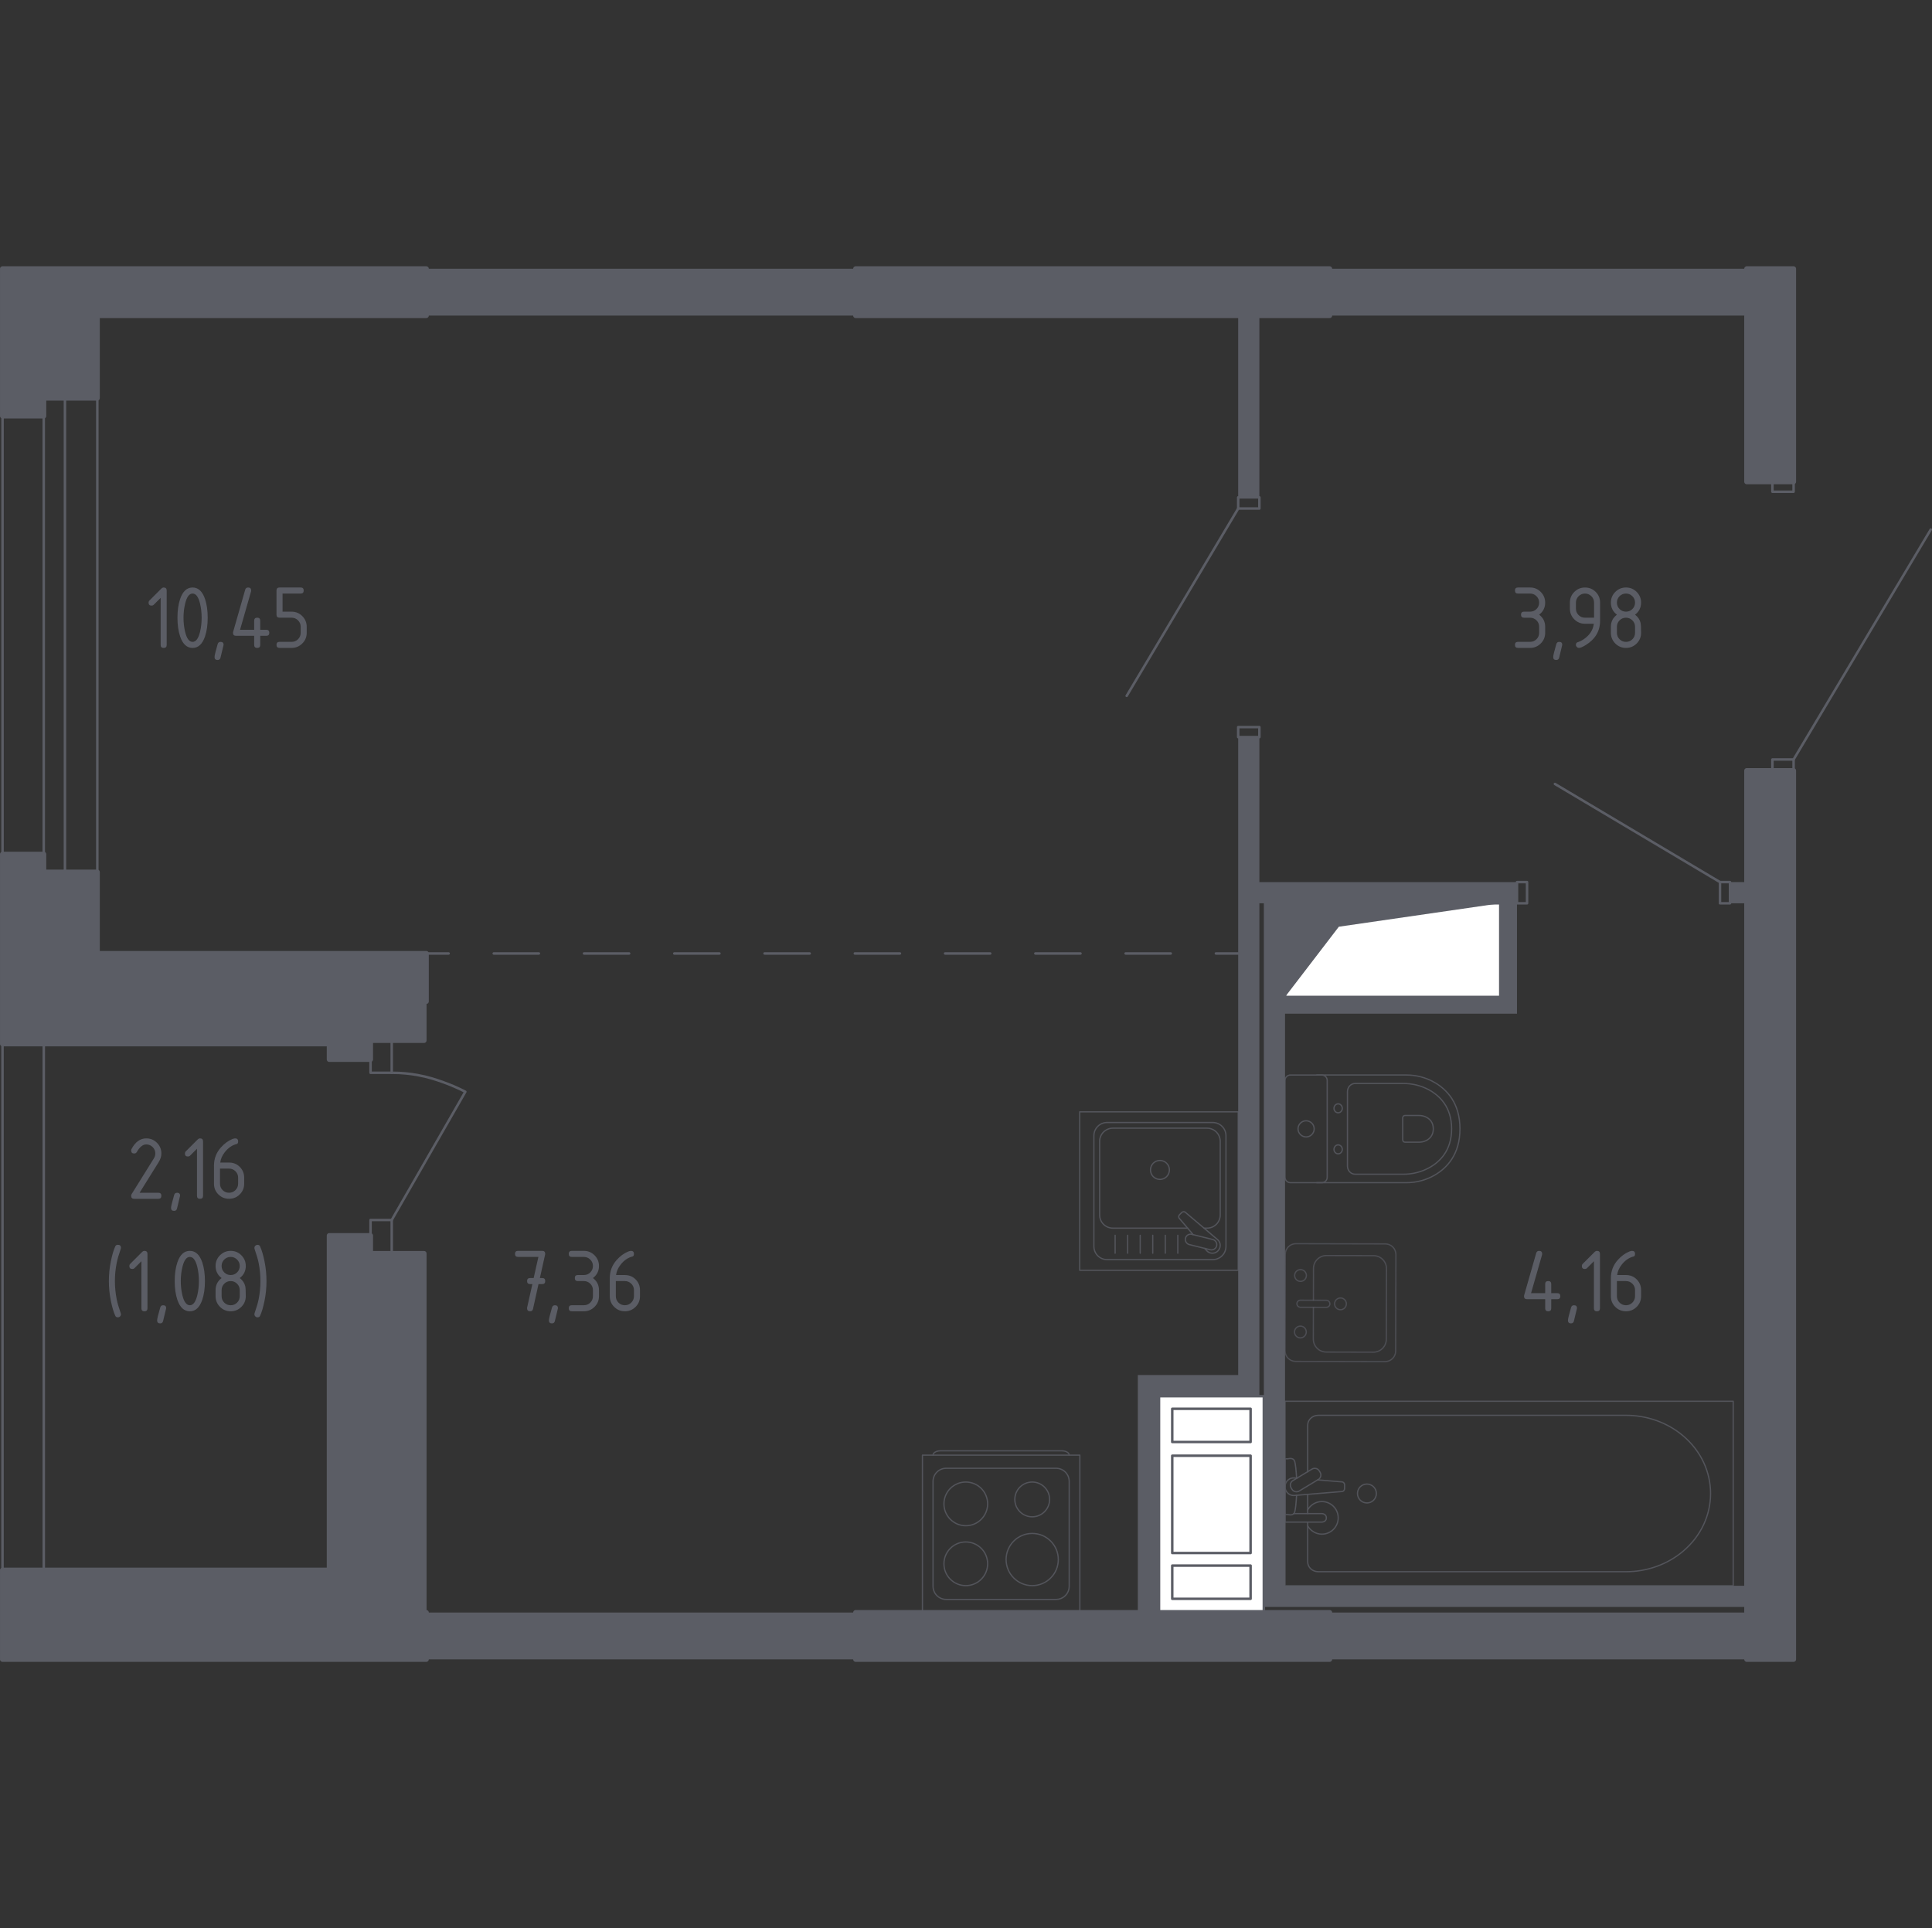<?xml version="1.0" encoding="utf-8"?>
<!-- Generator: Adobe Illustrator 26.0.0, SVG Export Plug-In . SVG Version: 6.00 Build 0)  -->
<svg version="1.1" xmlns="http://www.w3.org/2000/svg" xmlns:xlink="http://www.w3.org/1999/xlink" x="0px" y="0px"
	 viewBox="0 0 1001.94 1000" style="enable-background:new 0 0 1001.94 1000;" xml:space="preserve">
<rect x="0" y="0" width="1001.94" height="1000" fill="#333333" stroke="none"/>
<style type="text/css">
	.st0{fill:none;stroke:#5B5D65;stroke-width:1.296;stroke-linecap:round;stroke-linejoin:round;stroke-miterlimit:10;}
	.st1{fill:#FFFFFF;stroke:#5B5D65;stroke-width:1.296;stroke-linecap:round;stroke-linejoin:round;stroke-miterlimit:10;}
	.st2{fill:#5B5D65;}
	.st3{fill:none;stroke:#5B5D65;stroke-width:1.296;stroke-linecap:round;stroke-linejoin:round;}
	
		.st4{fill:none;stroke:#5B5D65;stroke-width:1.296;stroke-linecap:round;stroke-linejoin:round;stroke-dasharray:23.406,23.406,23.406,23.406;}
	
		.st5{fill:none;stroke:#5B5D65;stroke-width:1.296;stroke-linecap:round;stroke-linejoin:round;stroke-dasharray:23.406,23.406,23.406,23.406,23.406,23.406;}
	.st6{opacity:0.8;}
	.st7{opacity:0.8;fill:none;stroke:#5B5D65;stroke-width:0.648;stroke-linecap:round;stroke-linejoin:round;stroke-miterlimit:10;}
	.st8{fill:none;stroke:#5B5D65;stroke-width:0.648;stroke-linecap:round;stroke-linejoin:round;stroke-miterlimit:10;}
	.st9{fill:#5B5D65;stroke:#5B5D65;stroke-width:2.593;stroke-linecap:round;stroke-linejoin:round;stroke-miterlimit:10;}
</style>
<g id="Слой_1">
</g>
<g id="Окна_x2C__двери">
	<g>
		<g>
			<rect x="22.69" y="206.49" class="st0" width="10.99" height="245.8"/>
			<rect x="1.31" y="206.48" class="st0" width="49.16" height="245.8"/>
		</g>
		<polyline class="st0" points="1.3,540.78 22.7,540.78 22.7,814.34 1.3,814.34 1.3,540.78 		"/>
		<g>
			<polyline class="st0" points="919.17,249.86 930.16,249.86 930.16,255.04 919.17,255.04 919.17,249.86 			"/>
			<polyline class="st0" points="919.17,393.9 930.16,393.9 930.16,399.66 919.17,399.66 919.17,393.9 			"/>
			<line class="st0" x1="1001.3" y1="274.63" x2="930.16" y2="393.9"/>
		</g>
		<g>
			<polyline class="st0" points="653.12,382.3 642.13,382.3 642.13,377.1 653.12,377.1 653.12,382.3 			"/>
			<polyline class="st0" points="653.12,263.74 642.13,263.74 642.13,257.95 653.12,257.95 653.12,263.74 			"/>
			<line class="st0" x1="642.13" y1="263.74" x2="584.3" y2="360.9"/>
		</g>
		<g>
			<polyline class="st0" points="786.72,468.48 791.93,468.48 791.93,457.49 786.72,457.49 786.72,468.48 			"/>
			<polyline class="st0" points="897.19,457.49 891.99,457.49 891.99,468.48 897.19,468.48 897.19,457.49 			"/>
			<line class="st0" x1="891.99" y1="457.49" x2="806.39" y2="406.59"/>
		</g>
		<g>
			<path class="st0" d="M203.15,632.74l38.17-66.51c-3.39-1.74-7.45-3.57-12.15-5.21c-2.95-1.03-7.09-2.46-12.72-3.47
				c-3.6-0.65-8.1-1.18-13.3-1.16"/>
			<rect x="192.16" y="539.62" class="st0" width="10.99" height="16.77"/>
			<rect x="192.16" y="632.74" class="st0" width="10.99" height="17.35"/>
		</g>
	</g>
</g>
<g id="Шахты">
	<g>
		<rect x="666.42" y="468.48" class="st1" width="111.63" height="48.58"/>
		<polygon class="st2" points="666.42,468.48 666.42,517.06 694.33,480.63 778.05,468.48 		"/>
	</g>
	<g>
		<polyline class="st1" points="655.43,836.32 601.07,836.32 601.07,724.12 655.43,724.12 655.43,836.32 		"/>
		<rect x="607.93" y="811.98" class="st1" width="40.63" height="17.22"/>
		<rect x="607.93" y="754.99" class="st1" width="40.63" height="50.46"/>
		<rect x="607.93" y="730.65" class="st1" width="40.63" height="17.22"/>
	</g>
</g>
<g id="Перегородки">
	<g>
		<rect x="897.19" y="457.49" class="st2" width="8.68" height="10.99"/>
		<rect x="642.13" y="163.68" class="st2" width="10.99" height="94.27"/>
		<path class="st2" d="M666.42,822.44v-296.7h120.3v-68.25h-133.6V382.3h-10.99v330.83h-52.05v123.19h10.99v-112.2h52.05V468.48
			h2.31v364.95h250.43v-10.99H666.42z M778.05,468.48v48.58H666.42v-48.58H778.05z"/>
		<rect x="221.08" y="836.32" class="st2" width="222.67" height="24.29"/>
		<rect x="689.56" y="836.32" class="st2" width="216.31" height="24.29"/>
		<rect x="221.08" y="139.39" class="st2" width="222.67" height="24.29"/>
		<rect x="689.56" y="139.39" class="st2" width="216.31" height="24.29"/>
	</g>
</g>
<g id="Пунктир">
	<g>
		<g>
			<line class="st3" x1="221.08" y1="494.51" x2="232.66" y2="494.51"/>
			<line class="st4" x1="256.06" y1="494.51" x2="337.98" y2="494.51"/>
			<line class="st5" x1="349.69" y1="494.51" x2="618.85" y2="494.51"/>
			<line class="st3" x1="630.56" y1="494.51" x2="642.13" y2="494.51"/>
		</g>
	</g>
</g>
<g id="Сантехника">
	<g class="st6">
		<path class="st7" d="M723.92,650.65c0.01-3.03-2.45-5.5-5.48-5.51l-46.39-0.11c-3.03-0.01-5.5,2.45-5.51,5.48l-0.12,50.05
			c-0.01,3.03,2.45,5.5,5.48,5.51l46.39,0.11c3.03,0.01,5.5-2.45,5.51-5.48L723.92,650.65z"/>
		<path class="st7" d="M674.39,687.77c-1.69,0-3.06,1.36-3.06,3.04c0,1.69,1.36,3.06,3.04,3.06c1.69,0,3.06-1.36,3.06-3.04
			C677.44,689.14,676.08,687.77,674.39,687.77"/>
		<path class="st7" d="M674.46,658.47c-1.69,0-3.06,1.36-3.06,3.04c0,1.69,1.36,3.06,3.04,3.06c1.69,0,3.06-1.36,3.06-3.04
			C677.51,659.84,676.15,658.48,674.46,658.47"/>
		<path class="st7" d="M687.85,674.37c1.01,0,1.83,0.83,1.83,1.84c0,1.01-0.83,1.83-1.84,1.83L674.41,678
			c-1.01,0-1.83-0.83-1.83-1.84c0-1.01,0.83-1.83,1.84-1.83L687.85,674.37z"/>
		<path class="st7" d="M681.14,674.36l0.04-16.48c0.01-3.71,3.02-6.71,6.73-6.7l24.42,0.06c3.71,0.01,6.71,3.02,6.7,6.73
			l-0.09,36.62c-0.01,3.71-3.02,6.71-6.73,6.7l-24.42-0.06c-3.71-0.01-6.71-3.02-6.7-6.73l0.04-16.48"/>
		<path class="st7" d="M695.18,673.17c-1.69,0-3.06,1.36-3.06,3.04c0,1.69,1.36,3.06,3.04,3.06c1.69,0,3.06-1.36,3.06-3.04
			C698.23,674.54,696.87,673.17,695.18,673.17"/>
	</g>
	<g class="st6">
		<line class="st8" x1="678.17" y1="775.02" x2="678.17" y2="785.01"/>
		<path class="st8" d="M678.17,789.43v20.63c0,2.82,2.46,5.09,5.5,5.09h159.61c10.89,0,21.4-3.76,29.47-10.53
			c19.14-16.09,19.14-43.95,0-60.04c-8.06-6.79-18.58-10.54-29.47-10.54H683.67c-3.03,0-5.5,2.29-5.5,5.1v24.15"/>
		<rect x="666.42" y="726.74" class="st8" width="232.42" height="95.7"/>
		<path class="st8" d="M713.79,774.59c0,2.71-2.19,4.9-4.9,4.9c-2.7,0-4.9-2.19-4.9-4.9c0-2.71,2.19-4.9,4.9-4.9
			C711.6,769.69,713.79,771.89,713.79,774.59z"/>
		<path class="st8" d="M666.43,785.01v4.42h7.21h0.49h11.39c0,0,2.34-0.08,2.34-2.21s-2.34-2.21-2.34-2.21h-11.39h-0.49h-2.66"/>
		<g>
			<path class="st8" d="M672.62,766.63l-1.44-0.12c-2.28-0.18-4.43,1.53-4.73,4.04c-0.02,0.17-0.03,0.33-0.03,0.51
				c0,0.17,0.01,0.34,0.03,0.51c0.29,2.51,2.45,4.22,4.73,4.04l24.71-2.04c0.79,0,1.42-0.7,1.42-1.58v-1.86
				c0-0.88-0.64-1.57-1.42-1.57l-12.52-1.04"/>
			<path class="st8" d="M684.18,762.86l0.44,0.72c0.77,1.29,0.36,2.98-0.94,3.75l-9.92,5.98c-1.29,0.78-2.98,0.36-3.76-0.93
				l-0.43-0.74c-0.78-1.28-0.35-2.97,0.93-3.75l9.92-5.97C681.72,761.15,683.41,761.57,684.18,762.86z"/>
			<path class="st8" d="M672.42,766.75c-0.19-3.49-0.55-8.02-1.16-9.23c-0.86-1.69-3.27-0.94-3.27-0.94h-1.53v28.95h1.53
				c0,0,2.4,0.74,3.27-0.95c0.61-1.19,0.96-5.62,1.15-9.09"/>
		</g>
		<path class="st8" d="M678.17,791.34c1.45,2.58,4.21,4.33,7.38,4.33c4.67,0,8.45-3.78,8.45-8.45c0-4.67-3.79-8.45-8.45-8.45
			c-3.17,0-5.93,1.75-7.38,4.33"/>
	</g>
	<g class="st6">
		<path class="st8" d="M682.85,613.38h46.49c5.07,0,10.08-1.27,14.57-3.84c6.4-3.67,13.23-10.71,13.23-24.08
			c0-13.38-6.83-20.42-13.23-24.09c-4.49-2.57-9.5-3.83-14.57-3.83h-46.49"/>
		<path class="st8" d="M698.79,604.72c0,2.37,1.78,4.28,3.98,4.28h25.05c4.55,0,9.06-1.07,13.1-3.23
			c5.76-3.09,11.89-9.03,11.89-20.31c0-11.27-6.14-17.21-11.89-20.3c-4.04-2.17-8.55-3.23-13.1-3.23h-25.05
			c-2.2,0-3.98,1.91-3.98,4.28V604.72z"/>
		<path class="st8" d="M727.44,591.12c0,0.7,0.52,1.26,1.17,1.26h7.36c1.34,0,2.66-0.32,3.86-0.96c1.68-0.9,3.49-2.65,3.49-5.96
			c0-3.31-1.81-5.07-3.49-5.97c-1.19-0.64-2.52-0.96-3.86-0.96h-7.36c-0.65,0-1.17,0.56-1.17,1.26V591.12z"/>
		<path class="st8" d="M693.97,593.78c1.19,0,2.15,1.04,2.15,2.33c0,1.28-0.96,2.31-2.15,2.31c-1.19,0-2.16-1.04-2.16-2.31
			C691.81,594.82,692.78,593.78,693.97,593.78z"/>
		<path class="st8" d="M693.97,572.5c1.19,0,2.15,1.04,2.15,2.32c0,1.28-0.96,2.31-2.15,2.31c-1.19,0-2.16-1.04-2.16-2.31
			C691.81,573.54,692.78,572.5,693.97,572.5z"/>
		<path class="st8" d="M688.29,560.34v50.25c0,1.54-1.25,2.79-2.79,2.79h-16.29c-1.54,0-2.79-1.25-2.79-2.79v-50.25
			c0-1.55,1.25-2.79,2.79-2.79h16.29C687.03,557.55,688.29,558.79,688.29,560.34z"/>
		<path class="st8" d="M677.35,581.28c2.32,0,4.19,1.88,4.19,4.19c0,2.31-1.87,4.19-4.19,4.19c-2.31,0-4.19-1.88-4.19-4.19
			C673.16,583.15,675.04,581.28,677.35,581.28z"/>
	</g>
	<g class="st6">
		<path class="st8" d="M483.88,754.65L483.88,754.65c0-1.21,1.71-2.2,3.79-2.2h63.02c2.09,0,3.79,0.99,3.79,2.2"/>
		<rect x="478.38" y="754.69" class="st8" width="81.63" height="81.63"/>
		<path class="st8" d="M547.69,829.52h-57c-3.76,0-6.81-3.05-6.81-6.8V768.3c0-3.76,3.05-6.8,6.81-6.8h57c3.76,0,6.8,3.04,6.8,6.8
			v54.42C554.49,826.47,551.44,829.52,547.69,829.52z"/>
		<path class="st8" d="M512.19,811.05c0,6.26-5.07,11.32-11.33,11.32c-6.26,0-11.33-5.06-11.33-11.32c0-6.26,5.07-11.33,11.33-11.33
			C507.11,799.72,512.19,804.78,512.19,811.05z"/>
		<path class="st8" d="M548.84,808.84c0,7.48-6.06,13.53-13.53,13.53c-7.48,0-13.54-6.06-13.54-13.53c0-7.48,6.06-13.54,13.54-13.54
			C542.78,795.3,548.84,801.36,548.84,808.84z"/>
		<path class="st8" d="M512.19,779.97c0,6.26-5.07,11.33-11.33,11.33c-6.26,0-11.33-5.07-11.33-11.33c0-6.26,5.07-11.33,11.33-11.33
			C507.11,768.64,512.19,773.71,512.19,779.97z"/>
		<path class="st8" d="M544.33,777.66c0,4.98-4.04,9.02-9.02,9.02c-4.98,0-9.02-4.04-9.02-9.02c0-4.98,4.04-9.02,9.02-9.02
			C540.29,768.64,544.33,772.68,544.33,777.66z"/>
	</g>
	<g class="st6">
		<rect x="559.93" y="576.63" class="st8" width="82.2" height="82.2"/>
		<path class="st8" d="M567.29,646.43v-57.4c0-3.78,3.07-6.85,6.85-6.85h54.8c3.78,0,6.85,3.07,6.85,6.85v57.4
			c0,3.78-3.06,6.85-6.85,6.85h-54.8C570.36,653.29,567.29,650.22,567.29,646.43z"/>
		<path class="st8" d="M615.91,636.97h-38.78c-3.78,0-6.85-3.07-6.85-6.85v-38.16c0-3.78,3.07-6.85,6.85-6.85h48.83
			c3.78,0,6.85,3.07,6.85,6.85v38.16c0,3.78-3.07,6.85-6.85,6.85h-1.54"/>
		<path class="st8" d="M601.55,611.68c-2.72,0-4.91-2.19-4.91-4.91c0-2.71,2.19-4.91,4.91-4.91c2.71,0,4.91,2.2,4.91,4.91
			C606.45,609.49,604.25,611.68,601.55,611.68z"/>
		<path class="st8" d="M624.81,647.47l0.99,1.17c1.3,1.54,3.73,1.82,5.48,0.43c0.12-0.09,0.23-0.19,0.33-0.3
			c0.11-0.1,0.21-0.22,0.3-0.34c1.39-1.74,1.1-4.17-0.44-5.48l-16.73-14.18c-0.48-0.49-1.32-0.45-1.88,0.09l-1.16,1.16
			c-0.54,0.55-0.59,1.39-0.09,1.88l7.13,8.41"/>
		<path class="st8" d="M614.79,642.17L614.79,642.17c0.36-1.47,1.86-2.37,3.32-2l10.84,2.69c1.46,0.36,2.36,1.85,2,3.32
			c-0.36,1.45-1.86,2.35-3.33,1.99l-10.83-2.68C615.32,645.12,614.43,643.63,614.79,642.17z"/>
		<line class="st8" x1="578.31" y1="640.68" x2="578.31" y2="649.97"/>
		<line class="st8" x1="584.81" y1="640.68" x2="584.81" y2="649.97"/>
		<line class="st8" x1="591.32" y1="640.68" x2="591.32" y2="649.97"/>
		<line class="st8" x1="597.82" y1="640.68" x2="597.82" y2="649.97"/>
		<line class="st8" x1="604.32" y1="640.68" x2="604.32" y2="649.97"/>
		<line class="st8" x1="610.82" y1="640.68" x2="610.82" y2="649.97"/>
	</g>
</g>
<g id="Несущие">
	<g>
		<polygon class="st9" points="221.08,519.38 219.92,519.38 219.92,539.62 192.16,539.62 192.16,549.46 170.76,549.46 
			170.76,541.38 1.3,541.38 1.3,443.03 22.7,443.03 22.7,452.29 50.46,452.29 50.46,494.51 221.08,494.51 		"/>
		<rect x="443.75" y="836.32" class="st9" width="245.81" height="24.29"/>
		<polygon class="st9" points="221.08,836.32 219.92,836.32 219.92,650.11 192.16,650.11 192.16,640.83 170.76,640.83 
			170.76,814.34 1.3,814.34 1.3,860.61 221.08,860.61 		"/>
		<rect x="905.86" y="399.66" class="st9" width="24.29" height="460.95"/>
		<rect x="905.86" y="139.39" class="st9" width="24.29" height="110.47"/>
		<rect x="443.75" y="139.39" class="st9" width="245.81" height="24.29"/>
		<polygon class="st9" points="221.08,139.39 1.3,139.39 1.3,215.75 22.7,215.75 22.7,206.48 50.46,206.48 50.46,163.68 
			221.08,163.68 		"/>
	</g>
</g>
<g id="Лифты_x2C__лестницы">
</g>
<g id="Площади">
	<g>
		<path class="st2" d="M75.86,590.41c2.17,0,4.02,0.76,5.54,2.29c1.53,1.53,2.29,3.38,2.29,5.54c0,1.49-0.47,2.99-1.42,4.51
			l-9.88,15.86h9.73c1.04,0,1.57,0.52,1.57,1.57s-0.52,1.57-1.57,1.57H69.59c-1.04,0-1.57-0.52-1.57-1.57c0-0.32,0.09-0.62,0.26-0.9
			l11.49-18.45c0.52-0.84,0.78-1.7,0.78-2.59c0-1.3-0.46-2.41-1.38-3.32c-0.92-0.92-2.03-1.38-3.32-1.38
			c-1.77,0-3.41,1.31-4.91,3.94c-0.28,0.51-0.74,0.76-1.35,0.76c-1.04,0-1.57-0.52-1.57-1.57c0-0.24,0.05-0.45,0.14-0.64
			C70.11,592.29,72.68,590.41,75.86,590.41z"/>
		<path class="st2" d="M91.83,618.61c1.04,0,1.57,0.51,1.57,1.54c0,0.14-0.54,2.37-1.61,6.67c-0.19,0.79-0.7,1.19-1.52,1.19
			c-1.04,0-1.57-0.52-1.57-1.57c0-0.71,0.54-2.93,1.61-6.65C90.53,619.01,91.04,618.61,91.83,618.61z"/>
		<path class="st2" d="M102.17,595.77l-3.6,3.6c-0.3,0.3-0.67,0.44-1.1,0.44c-1.05,0-1.57-0.52-1.57-1.57
			c0-0.43,0.15-0.79,0.45-1.09l6.12-6.12c0.41-0.41,0.83-0.62,1.26-0.62c1.04,0,1.57,0.52,1.57,1.57v28.2
			c0,1.04-0.52,1.57-1.57,1.57c-1.04,0-1.57-0.52-1.57-1.57V595.77z"/>
		<path class="st2" d="M121.93,590.41c1.04,0,1.57,0.52,1.57,1.57c0,0.78-0.26,1.23-0.78,1.35c-2.33,0.59-4.36,1.98-6.1,4.18
			c-1.38,1.74-2.18,3.55-2.4,5.44h4.58c2.22,0,4.07,0.76,5.58,2.28c1.5,1.52,2.25,3.37,2.25,5.55v3.13c0,2.18-0.76,4.04-2.29,5.55
			c-1.53,1.52-3.38,2.28-5.54,2.28c-2.18,0-4.04-0.76-5.55-2.27c-1.52-1.51-2.28-3.35-2.28-5.52v-9.45c0-3.54,1.18-6.65,3.54-9.33
			c1.84-2.07,3.84-3.54,6.01-4.42C121.12,590.53,121.6,590.41,121.93,590.41z M114.09,606.08v7.83c0,1.31,0.46,2.43,1.37,3.34
			c0.91,0.91,2.02,1.36,3.33,1.36s2.42-0.46,3.33-1.38c0.91-0.92,1.37-2.03,1.37-3.32v-3.13c0-1.31-0.46-2.42-1.38-3.33
			s-2.03-1.37-3.32-1.37H114.09z"/>
		<path class="st2" d="M59.59,664.42c0,3.17,0.31,6.31,0.93,9.42c0.36,1.87,1.06,4.28,2.09,7.24c0.08,0.22,0.12,0.41,0.12,0.57
			c0,0.43-0.16,0.79-0.47,1.1c-0.32,0.31-0.69,0.46-1.12,0.46c-0.67,0-1.11-0.25-1.33-0.74c-0.87-1.87-1.65-4.48-2.33-7.83
			c-0.68-3.35-1.02-6.77-1.02-10.23c0-3.47,0.34-6.88,1.02-10.23c0.68-3.35,1.46-5.97,2.33-7.83c0.22-0.49,0.66-0.74,1.33-0.74
			c1.06,0,1.59,0.52,1.59,1.57c0,0.16-0.04,0.35-0.12,0.57c-1.03,2.96-1.72,5.37-2.09,7.24C59.9,658.11,59.59,661.25,59.59,664.42z"
			/>
		<path class="st2" d="M73.35,654.11l-3.6,3.6c-0.3,0.3-0.67,0.44-1.1,0.44c-1.05,0-1.57-0.52-1.57-1.57c0-0.43,0.15-0.79,0.45-1.09
			l6.12-6.12c0.41-0.41,0.83-0.62,1.26-0.62c1.04,0,1.57,0.52,1.57,1.57v28.2c0,1.04-0.52,1.57-1.57,1.57
			c-1.04,0-1.57-0.52-1.57-1.57V654.11z"/>
		<path class="st2" d="M84.61,676.95c1.04,0,1.57,0.51,1.57,1.54c0,0.14-0.54,2.37-1.61,6.67c-0.19,0.79-0.7,1.19-1.52,1.19
			c-1.04,0-1.57-0.52-1.57-1.57c0-0.71,0.54-2.93,1.61-6.65C83.32,677.35,83.82,676.95,84.61,676.95z"/>
		<path class="st2" d="M106.28,664.42c0,3.74-0.46,6.96-1.38,9.69c-1.35,3.99-3.5,5.98-6.46,5.98s-5.11-1.99-6.46-5.96
			c-0.92-2.72-1.38-5.96-1.38-9.71c0-3.75,0.46-6.99,1.38-9.71c1.35-3.97,3.5-5.96,6.46-5.96s5.11,1.99,6.46,5.98
			C105.82,657.45,106.28,660.68,106.28,664.42z M103.15,664.42c0-2.6-0.28-5.04-0.83-7.33c-0.84-3.47-2.13-5.2-3.87-5.2
			c-1.73,0-3.01,1.74-3.85,5.22c-0.57,2.34-0.85,4.78-0.85,7.31c0,2.58,0.28,5.02,0.83,7.33c0.84,3.47,2.13,5.2,3.87,5.2
			c1.74,0,3.03-1.73,3.87-5.2C102.87,669.44,103.15,667,103.15,664.42z"/>
		<path class="st2" d="M119.63,680.08c-2.17,0-4.02-0.76-5.54-2.29s-2.29-3.37-2.29-5.54v-3.13c0-2.6,1.04-4.68,3.13-6.27
			c-2.09-1.58-3.13-3.67-3.13-6.27c0-2.17,0.76-4.02,2.29-5.54c1.53-1.53,3.38-2.29,5.54-2.29s4.02,0.76,5.54,2.29
			c1.53,1.53,2.29,3.38,2.29,5.54c0,2.6-1.04,4.68-3.13,6.27c1.5,1.14,2.45,2.54,2.85,4.2c0.19,0.84,0.28,2.57,0.28,5.2
			c0,2.17-0.76,4.02-2.29,5.54C123.65,679.32,121.8,680.08,119.63,680.08z M119.63,661.28c1.31,0,2.42-0.45,3.33-1.36
			c0.91-0.91,1.37-2.02,1.37-3.33c0-1.3-0.46-2.41-1.38-3.32s-2.03-1.38-3.32-1.38c-1.31,0-2.43,0.46-3.33,1.36
			c-0.91,0.91-1.37,2.02-1.37,3.34s0.46,2.43,1.37,3.33C117.21,660.83,118.32,661.28,119.63,661.28z M119.63,676.95
			c1.31,0,2.42-0.45,3.33-1.36s1.37-2.02,1.37-3.34v-3.13c0-1.3-0.46-2.41-1.38-3.32c-0.92-0.92-2.03-1.38-3.32-1.38
			c-1.31,0-2.43,0.46-3.33,1.37c-0.91,0.91-1.37,2.02-1.37,3.33v3.13c0,1.31,0.46,2.43,1.37,3.34
			C117.21,676.5,118.32,676.95,119.63,676.95z"/>
		<path class="st2" d="M135.06,664.42c0-3.16-0.31-6.31-0.93-9.42c-0.35-1.76-1.05-4.17-2.11-7.24c-0.06-0.19-0.09-0.38-0.09-0.57
			c0-0.43,0.16-0.79,0.47-1.1c0.32-0.31,0.69-0.46,1.12-0.46c0.67,0,1.11,0.25,1.33,0.74c0.87,1.87,1.65,4.48,2.33,7.83
			c0.68,3.35,1.02,6.77,1.02,10.23c0,3.47-0.34,6.88-1.02,10.23c-0.68,3.36-1.46,5.97-2.33,7.83c-0.22,0.49-0.66,0.74-1.33,0.74
			c-0.41,0-0.78-0.16-1.1-0.47c-0.32-0.32-0.49-0.68-0.49-1.09c0-0.19,0.03-0.38,0.09-0.57c1.06-3.07,1.76-5.48,2.11-7.24
			C134.75,670.72,135.06,667.58,135.06,664.42z"/>
	</g>
	<g>
		<path class="st2" d="M83.32,310.06l-3.6,3.6c-0.3,0.3-0.67,0.44-1.1,0.44c-1.05,0-1.57-0.52-1.57-1.57c0-0.43,0.15-0.79,0.45-1.09
			l6.12-6.12c0.41-0.41,0.83-0.62,1.26-0.62c1.04,0,1.57,0.52,1.57,1.57v28.2c0,1.04-0.52,1.57-1.57,1.57
			c-1.04,0-1.57-0.52-1.57-1.57V310.06z"/>
		<path class="st2" d="M107.71,320.37c0,3.74-0.46,6.96-1.38,9.69c-1.35,3.99-3.5,5.98-6.46,5.98s-5.11-1.99-6.46-5.96
			c-0.92-2.72-1.38-5.96-1.38-9.71c0-3.75,0.46-6.99,1.38-9.71c1.35-3.97,3.5-5.96,6.46-5.96s5.11,1.99,6.46,5.98
			C107.25,313.4,107.71,316.63,107.71,320.37z M104.57,320.37c0-2.6-0.28-5.04-0.83-7.33c-0.84-3.47-2.13-5.2-3.87-5.2
			c-1.73,0-3.01,1.74-3.85,5.22c-0.57,2.34-0.85,4.78-0.85,7.31c0,2.58,0.28,5.02,0.83,7.33c0.84,3.47,2.13,5.2,3.87,5.2
			c1.74,0,3.03-1.73,3.87-5.2C104.3,325.39,104.57,322.95,104.57,320.37z"/>
		<path class="st2" d="M114.39,332.9c1.04,0,1.57,0.51,1.57,1.54c0,0.14-0.54,2.37-1.61,6.67c-0.19,0.79-0.7,1.19-1.52,1.19
			c-1.04,0-1.57-0.52-1.57-1.57c0-0.71,0.54-2.93,1.61-6.65C113.09,333.29,113.6,332.9,114.39,332.9z"/>
		<path class="st2" d="M120.84,328.2c0-0.17,0.02-0.32,0.05-0.43l6.27-21.93c0.22-0.76,0.73-1.14,1.52-1.14
			c1.04,0,1.57,0.52,1.57,1.57c0,0.14-0.02,0.29-0.05,0.45l-5.71,19.91h7.33v-4.7c0-1.04,0.52-1.57,1.57-1.57
			c1.04,0,1.57,0.52,1.57,1.57v4.7h3.13c1.04,0,1.57,0.52,1.57,1.57s-0.52,1.57-1.57,1.57h-3.13v4.7c0,1.04-0.52,1.57-1.57,1.57
			c-1.04,0-1.57-0.52-1.57-1.57v-4.7h-9.4C121.36,329.77,120.84,329.24,120.84,328.2z"/>
		<path class="st2" d="M143.39,318.8v-12.53c0-1.04,0.52-1.57,1.57-1.57h10.97c1.04,0,1.57,0.52,1.57,1.57s-0.52,1.57-1.57,1.57
			h-9.4v9.4h4.7c2.17,0,4.02,0.77,5.54,2.3c1.53,1.54,2.29,3.38,2.29,5.53v3.13c0,2.17-0.77,4.02-2.3,5.54
			c-1.54,1.53-3.38,2.29-5.53,2.29h-6.27c-1.04,0-1.57-0.52-1.57-1.57s0.52-1.57,1.57-1.57h6.27c1.31,0,2.42-0.45,3.33-1.36
			s1.37-2.02,1.37-3.34v-3.13c0-1.3-0.46-2.41-1.38-3.32c-0.92-0.92-2.03-1.38-3.32-1.38h-6.27
			C143.91,320.37,143.39,319.84,143.39,318.8z"/>
	</g>
	<g>
		<path class="st2" d="M793.5,320.37h-3.13c-1.04,0-1.57-0.52-1.57-1.57s0.52-1.57,1.57-1.57h3.13c1.31,0,2.42-0.45,3.33-1.36
			c0.91-0.91,1.37-2.02,1.37-3.33c0-1.3-0.46-2.41-1.38-3.32s-2.03-1.38-3.32-1.38h-6.27c-1.04,0-1.57-0.52-1.57-1.57
			s0.52-1.57,1.57-1.57h6.27c2.17,0,4.02,0.77,5.54,2.3c1.53,1.54,2.29,3.38,2.29,5.53c0,2.6-1.04,4.68-3.13,6.27
			c2.09,1.58,3.13,3.67,3.13,6.27v3.13c0,2.17-0.77,4.02-2.3,5.54c-1.54,1.53-3.38,2.29-5.53,2.29h-6.27
			c-1.04,0-1.57-0.52-1.57-1.57s0.52-1.57,1.57-1.57h6.27c1.31,0,2.42-0.45,3.33-1.36s1.37-2.02,1.37-3.34v-3.13
			c0-1.3-0.46-2.41-1.38-3.32C795.91,320.83,794.8,320.37,793.5,320.37z"/>
		<path class="st2" d="M808.62,332.9c1.04,0,1.57,0.51,1.57,1.54c0,0.14-0.54,2.37-1.61,6.67c-0.19,0.79-0.7,1.19-1.52,1.19
			c-1.04,0-1.57-0.52-1.57-1.57c0-0.71,0.54-2.93,1.61-6.65C807.32,333.29,807.83,332.9,808.62,332.9z"/>
		<path class="st2" d="M818.84,336.03c-0.41,0-0.78-0.16-1.09-0.47s-0.47-0.68-0.47-1.09c0-0.73,0.26-1.18,0.78-1.35
			c1.14-0.38,2.09-0.81,2.85-1.31c3.37-2.18,5.25-4.95,5.65-8.31h-4.58c-2.17,0-4.02-0.76-5.54-2.29c-1.53-1.53-2.29-3.37-2.29-5.54
			v-3.13c0-2.17,0.76-4.02,2.29-5.54c1.53-1.53,3.38-2.29,5.54-2.29c2.18,0,4.04,0.76,5.55,2.27s2.28,3.35,2.28,5.52v9.45
			c0,5.32-2.48,9.52-7.43,12.6C820.78,335.53,819.6,336.03,818.84,336.03z M826.68,320.37v-7.83c0-1.3-0.46-2.41-1.38-3.32
			s-2.03-1.38-3.32-1.38c-1.3,0-2.41,0.46-3.32,1.38s-1.38,2.03-1.38,3.32v3.13c0,1.31,0.46,2.43,1.37,3.33
			c0.91,0.91,2.02,1.36,3.33,1.36H826.68z"/>
		<path class="st2" d="M843.24,336.03c-2.17,0-4.02-0.76-5.54-2.29s-2.29-3.37-2.29-5.54v-3.13c0-2.6,1.04-4.68,3.13-6.27
			c-2.09-1.58-3.13-3.67-3.13-6.27c0-2.17,0.76-4.02,2.29-5.54c1.53-1.53,3.38-2.29,5.54-2.29s4.02,0.76,5.54,2.29
			c1.53,1.53,2.29,3.38,2.29,5.54c0,2.6-1.04,4.68-3.13,6.27c1.5,1.14,2.45,2.54,2.85,4.2c0.19,0.84,0.28,2.57,0.28,5.2
			c0,2.17-0.76,4.02-2.29,5.54C847.25,335.27,845.41,336.03,843.24,336.03z M843.24,317.23c1.31,0,2.42-0.45,3.33-1.36
			c0.91-0.91,1.37-2.02,1.37-3.33c0-1.3-0.46-2.41-1.38-3.32s-2.03-1.38-3.32-1.38c-1.31,0-2.43,0.46-3.33,1.36
			c-0.91,0.91-1.37,2.02-1.37,3.34s0.46,2.43,1.37,3.33C840.81,316.78,841.93,317.23,843.24,317.23z M843.24,332.9
			c1.31,0,2.42-0.45,3.33-1.36s1.37-2.02,1.37-3.34v-3.13c0-1.3-0.46-2.41-1.38-3.32c-0.92-0.92-2.03-1.38-3.32-1.38
			c-1.31,0-2.43,0.46-3.33,1.37c-0.91,0.91-1.37,2.02-1.37,3.33v3.13c0,1.31,0.46,2.43,1.37,3.34
			C840.81,332.44,841.93,332.9,843.24,332.9z"/>
	</g>
	<g>
		<path class="st2" d="M790.36,672.25c0-0.17,0.02-0.32,0.05-0.43l6.27-21.93c0.22-0.76,0.73-1.14,1.52-1.14
			c1.04,0,1.57,0.52,1.57,1.57c0,0.14-0.02,0.29-0.05,0.45l-5.71,19.91h7.33v-4.7c0-1.04,0.52-1.57,1.57-1.57
			c1.04,0,1.57,0.52,1.57,1.57v4.7h3.13c1.04,0,1.57,0.52,1.57,1.57s-0.52,1.57-1.57,1.57h-3.13v4.7c0,1.04-0.52,1.57-1.57,1.57
			c-1.04,0-1.57-0.52-1.57-1.57v-4.7h-9.4C790.88,673.82,790.36,673.29,790.36,672.25z"/>
		<path class="st2" d="M816.27,676.95c1.04,0,1.57,0.51,1.57,1.54c0,0.14-0.54,2.37-1.61,6.67c-0.19,0.79-0.7,1.19-1.52,1.19
			c-1.04,0-1.57-0.52-1.57-1.57c0-0.71,0.54-2.93,1.61-6.65C814.97,677.35,815.48,676.95,816.27,676.95z"/>
		<path class="st2" d="M826.62,654.11l-3.6,3.6c-0.3,0.3-0.67,0.44-1.1,0.44c-1.05,0-1.57-0.52-1.57-1.57
			c0-0.43,0.15-0.79,0.45-1.09l6.12-6.12c0.41-0.41,0.83-0.62,1.26-0.62c1.04,0,1.57,0.52,1.57,1.57v28.2
			c0,1.04-0.52,1.57-1.57,1.57c-1.04,0-1.57-0.52-1.57-1.57V654.11z"/>
		<path class="st2" d="M846.37,648.75c1.04,0,1.57,0.52,1.57,1.57c0,0.78-0.26,1.23-0.78,1.35c-2.33,0.59-4.36,1.98-6.1,4.18
			c-1.38,1.74-2.18,3.55-2.4,5.44h4.58c2.22,0,4.07,0.76,5.58,2.28c1.5,1.52,2.25,3.37,2.25,5.55v3.13c0,2.18-0.76,4.04-2.29,5.55
			c-1.53,1.52-3.38,2.28-5.54,2.28c-2.18,0-4.04-0.76-5.55-2.27c-1.52-1.51-2.28-3.35-2.28-5.52v-9.45c0-3.54,1.18-6.65,3.54-9.33
			c1.84-2.07,3.84-3.54,6.01-4.42C845.56,648.87,846.04,648.75,846.37,648.75z M838.54,664.42v7.83c0,1.31,0.46,2.43,1.37,3.34
			c0.91,0.91,2.02,1.36,3.33,1.36s2.42-0.46,3.33-1.38c0.91-0.92,1.37-2.03,1.37-3.32v-3.13c0-1.31-0.46-2.42-1.38-3.33
			s-2.03-1.37-3.32-1.37H838.54z"/>
	</g>
	<g>
		<path class="st2" d="M276.09,665.98l-1.17,0c-1.05,0-1.57-0.52-1.57-1.57s0.52-1.57,1.56-1.57l1.85,0l2.46-10.96h-10.57
			c-1.05,0-1.57-0.52-1.57-1.57s0.52-1.57,1.57-1.57h12.53c1.03,0,1.55,0.51,1.57,1.52c0,0.1-0.02,0.22-0.05,0.38l-2.71,12.2l1.19,0
			c1.05,0,1.57,0.52,1.57,1.57s-0.52,1.57-1.57,1.57l-1.91,0l-2.84,12.87c-0.19,0.82-0.69,1.23-1.5,1.23
			c-1.06,0-1.59-0.52-1.59-1.57c0-0.16,0.01-0.28,0.03-0.36L276.09,665.98z"/>
		<path class="st2" d="M287.79,676.95c1.04,0,1.57,0.51,1.57,1.54c0,0.14-0.54,2.37-1.61,6.67c-0.19,0.79-0.7,1.19-1.52,1.19
			c-1.04,0-1.57-0.52-1.57-1.57c0-0.71,0.54-2.93,1.61-6.65C286.49,677.35,287,676.95,287.79,676.95z"/>
		<path class="st2" d="M302.8,664.42h-3.13c-1.04,0-1.57-0.52-1.57-1.57s0.52-1.57,1.57-1.57h3.13c1.31,0,2.42-0.45,3.33-1.36
			c0.91-0.91,1.37-2.02,1.37-3.33c0-1.3-0.46-2.41-1.38-3.32s-2.03-1.38-3.32-1.38h-6.27c-1.04,0-1.57-0.52-1.57-1.57
			s0.52-1.57,1.57-1.57h6.27c2.17,0,4.02,0.77,5.54,2.3c1.53,1.54,2.29,3.38,2.29,5.53c0,2.6-1.04,4.68-3.13,6.27
			c2.09,1.58,3.13,3.67,3.13,6.27v3.13c0,2.17-0.77,4.02-2.3,5.54c-1.54,1.53-3.38,2.29-5.53,2.29h-6.27
			c-1.04,0-1.57-0.52-1.57-1.57s0.52-1.57,1.57-1.57h6.27c1.31,0,2.42-0.45,3.33-1.36s1.37-2.02,1.37-3.34v-3.13
			c0-1.3-0.46-2.41-1.38-3.32C305.21,664.88,304.1,664.42,302.8,664.42z"/>
		<path class="st2" d="M327.2,648.75c1.04,0,1.57,0.52,1.57,1.57c0,0.78-0.26,1.23-0.78,1.35c-2.33,0.59-4.36,1.98-6.1,4.18
			c-1.38,1.74-2.18,3.55-2.4,5.44h4.58c2.22,0,4.07,0.76,5.58,2.28c1.5,1.52,2.25,3.37,2.25,5.55v3.13c0,2.18-0.76,4.04-2.29,5.55
			c-1.53,1.52-3.38,2.28-5.54,2.28c-2.18,0-4.04-0.76-5.55-2.27c-1.52-1.51-2.28-3.35-2.28-5.52v-9.45c0-3.54,1.18-6.65,3.54-9.33
			c1.84-2.07,3.84-3.54,6.01-4.42C326.39,648.87,326.87,648.75,327.2,648.75z M319.37,664.42v7.83c0,1.31,0.46,2.43,1.37,3.34
			c0.91,0.91,2.02,1.36,3.33,1.36s2.42-0.46,3.33-1.38c0.91-0.92,1.37-2.03,1.37-3.32v-3.13c0-1.31-0.46-2.42-1.38-3.33
			s-2.03-1.37-3.32-1.37H319.37z"/>
	</g>
</g>
<g id="Таблички">
</g>
<g id="Этаж_x2C__секция">
</g>
</svg>
